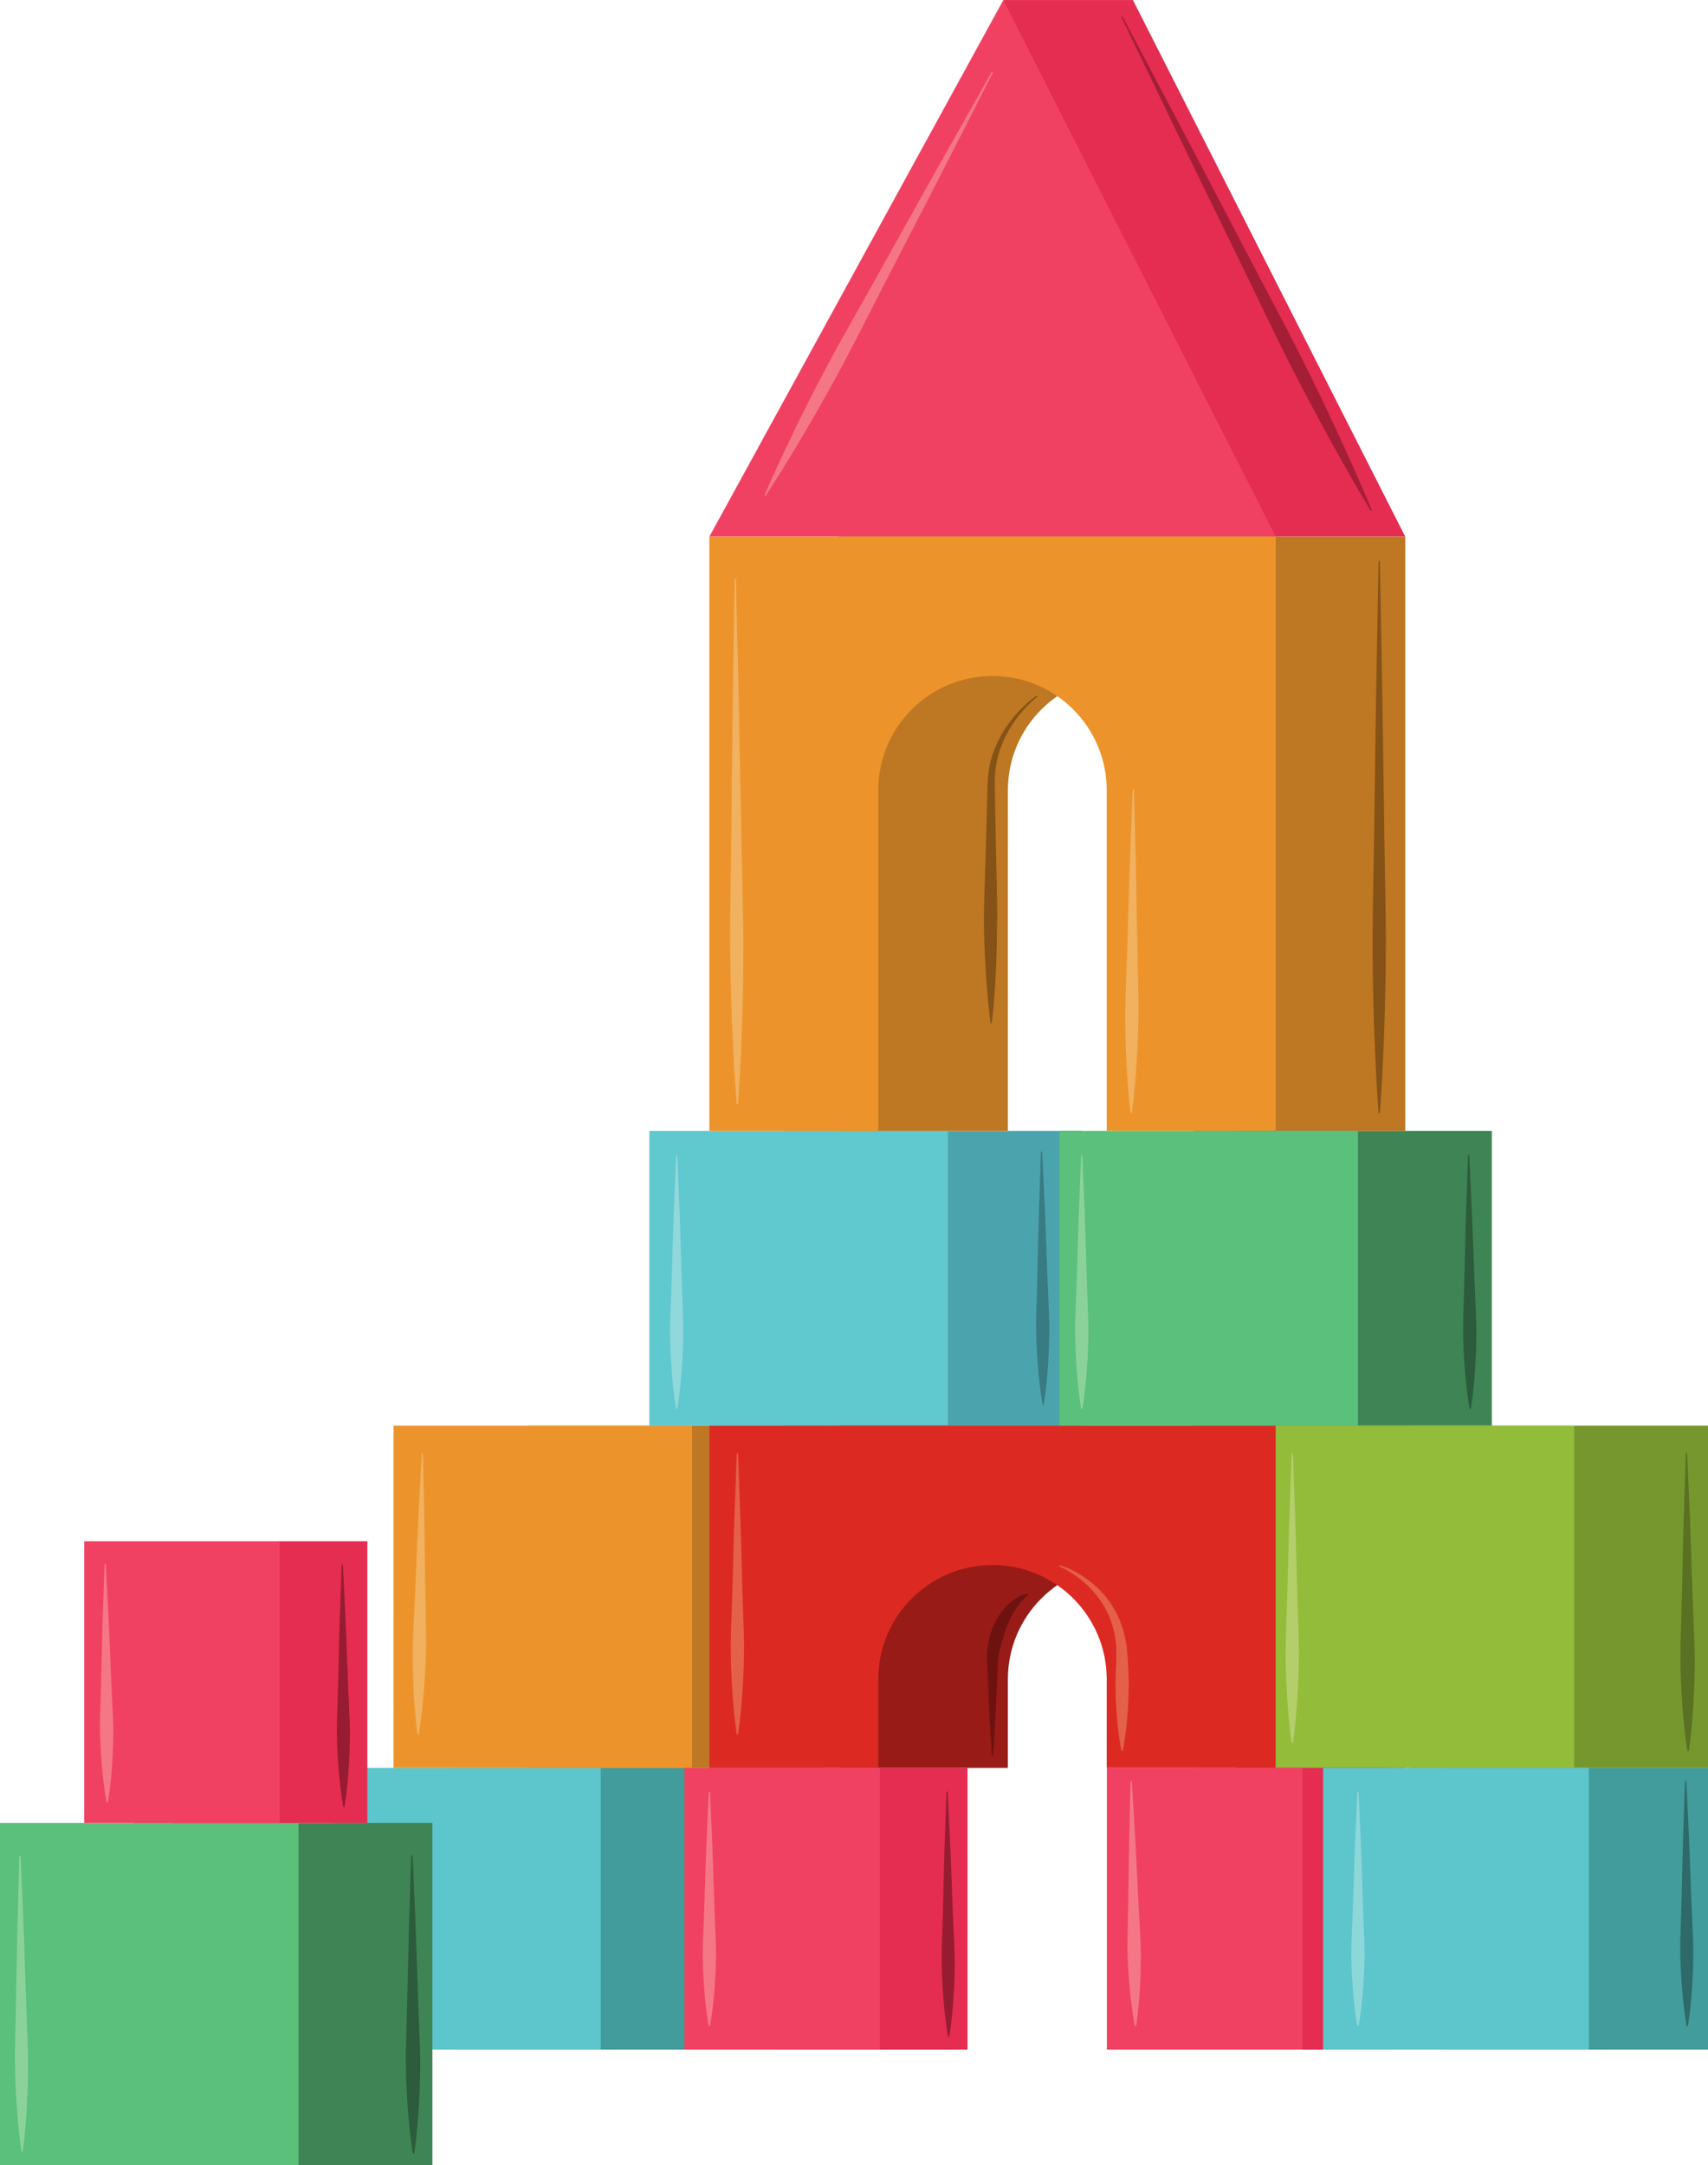 <?xml version="1.0" encoding="UTF-8"?><svg xmlns="http://www.w3.org/2000/svg" xmlns:xlink="http://www.w3.org/1999/xlink" height="1691.5" preserveAspectRatio="xMidYMid meet" version="1.0" viewBox="393.5 214.9 1334.3 1691.5" width="1334.3" zoomAndPan="magnify"><g><g><path d="M 748.285 1816.07 L 955.875 1816.07 L 955.875 1596.039 L 748.285 1596.039 Z M 748.285 1816.07" fill="#419c9b"/></g><g><path d="M 862.777 1816.078 L 655.184 1816.078 L 655.184 1596.039 L 862.777 1596.039 L 862.777 1816.078" fill="#5dc5cc"/></g><g><path d="M 805.539 1596.039 L 1038.738 1596.039 L 1038.738 1328.66 L 805.539 1328.66 Z M 805.539 1596.039" fill="#be7722"/></g><g><path d="M 700.949 1596.039 L 934.148 1596.039 L 934.148 1328.66 L 700.949 1328.66 Z M 700.949 1596.039" fill="#ec942b"/></g><g><path d="M 731.281 1906.391 L 498.074 1906.391 L 498.074 1639 L 731.281 1639 L 731.281 1906.391" fill="#3e8454"/></g><g><path d="M 393.488 1906.391 L 626.695 1906.391 L 626.695 1639 L 393.488 1639 Z M 393.488 1906.391" fill="#5ac07b"/></g><g><path d="M 1005.379 1328.66 L 1238.578 1328.66 L 1238.578 1098.41 L 1005.379 1098.41 Z M 1005.379 1328.66" fill="#4ba4ad"/></g><g><path d="M 900.785 1328.66 L 1133.988 1328.66 L 1133.988 1098.41 L 900.785 1098.41 Z M 900.785 1328.66" fill="#60c8cf"/></g><g><path d="M 1491.281 634.148 L 1278.543 214.934 L 1177.305 214.934 C 1177.305 214.934 1199.676 275.816 1217.938 325.555 L 1048.898 634.148 L 1491.281 634.148" fill="#e52c51"/></g><g><path d="M 947.656 634.148 L 1177.305 214.934 L 1390.043 634.148 L 947.656 634.148" fill="#f14163"/></g><g><path d="M 1048.898 634.141 L 1048.898 1098.41 L 1180.859 1098.41 L 1180.859 832.238 C 1180.859 782.961 1220.801 743.02 1270.09 743.02 C 1319.359 743.02 1359.32 782.961 1359.32 832.238 L 1359.32 1098.41 L 1491.281 1098.41 L 1491.281 634.141 L 1048.898 634.141" fill="#be7722"/></g><g><path d="M 947.656 634.141 L 947.656 1098.41 L 1079.609 1098.41 L 1079.609 832.238 C 1079.609 782.961 1119.559 743.02 1168.852 743.02 C 1218.121 743.02 1258.07 782.961 1258.07 832.238 L 1258.07 1098.41 L 1390.039 1098.41 L 1390.039 634.141 L 947.656 634.141" fill="#ec942b"/></g><g><path d="M 1180.859 1596.039 L 1180.859 1526.762 C 1180.859 1477.48 1220.801 1437.531 1270.09 1437.531 C 1319.359 1437.531 1359.32 1477.48 1359.32 1526.762 L 1359.32 1596.039 L 1491.281 1596.039 L 1491.281 1328.66 L 1048.898 1328.66 L 1048.898 1596.039 L 1180.859 1596.039" fill="#981b17"/></g><g><path d="M 1079.609 1596.039 L 1079.609 1526.762 C 1079.609 1477.48 1119.559 1437.531 1168.852 1437.531 C 1218.121 1437.531 1258.07 1477.48 1258.07 1526.762 L 1258.07 1596.039 L 1390.039 1596.039 L 1390.039 1328.66 L 947.656 1328.66 L 947.656 1596.039 L 1079.609 1596.039" fill="#dc2a23"/></g><g><path d="M 1558.93 1328.66 L 1325.73 1328.66 L 1325.73 1098.41 L 1558.93 1098.41 L 1558.93 1328.66" fill="#3e8454"/></g><g><path d="M 1221.141 1328.66 L 1454.352 1328.66 L 1454.352 1098.41 L 1221.141 1098.41 Z M 1221.141 1328.66" fill="#5ac07b"/></g><g><path d="M 1727.832 1596.039 L 1494.617 1596.039 L 1494.617 1328.66 L 1727.832 1328.66 L 1727.832 1596.039" fill="#76962e"/></g><g><path d="M 1390.039 1596.039 L 1623.25 1596.039 L 1623.25 1328.66 L 1390.039 1328.66 Z M 1390.039 1596.039" fill="#93bc3a"/></g><g><path d="M 1326.68 1816.07 L 1479.391 1816.07 L 1479.391 1596.039 L 1326.68 1596.039 Z M 1326.68 1816.07" fill="#e52c51"/></g><g><path d="M 1258.199 1816.07 L 1410.91 1816.07 L 1410.91 1596.039 L 1258.199 1596.039 Z M 1258.199 1816.07" fill="#f14163"/></g><g><path d="M 1727.832 1816.078 L 1520.238 1816.078 L 1520.238 1596.039 L 1727.832 1596.039 L 1727.832 1816.078" fill="#419c9b"/></g><g><path d="M 1634.727 1816.07 L 1427.125 1816.07 L 1427.125 1596.043 L 1634.727 1596.043 L 1634.727 1816.07" fill="#5dc5cc"/></g><g><path d="M 1149.328 1816.078 L 996.625 1816.078 L 996.625 1596.039 L 1149.328 1596.039 L 1149.328 1816.078" fill="#e52c51"/></g><g><path d="M 928.141 1816.07 L 1080.852 1816.07 L 1080.852 1596.039 L 928.141 1596.039 Z M 928.141 1816.07" fill="#f14163"/></g><g><path d="M 680.477 1639 L 527.77 1639 L 527.77 1418.969 L 680.477 1418.969 L 680.477 1639" fill="#e52c51"/></g><g><path d="M 459.285 1639 L 611.992 1639 L 611.992 1418.98 L 459.285 1418.98 Z M 459.285 1639" fill="#f14163"/></g><g><path d="M 1168.41 270.84 C 1168.41 270.84 1156.871 291.285 1139.543 321.957 C 1122.125 352.578 1099.387 393.664 1076.496 434.652 C 1064.996 455.117 1053.367 475.535 1042.809 494.844 C 1037.727 504.609 1032.637 513.945 1028.125 522.973 C 1023.547 531.957 1019.285 540.496 1015.418 548.414 C 1011.508 556.305 1008.156 563.664 1005.059 570.117 C 1001.957 576.578 999.332 582.246 997.266 586.969 C 993.004 596.328 990.738 601.777 990.734 601.777 L 991.613 602.246 C 991.613 602.246 994.898 597.348 1000.355 588.617 C 1003.148 584.289 1006.418 578.965 1010.086 572.82 C 1013.758 566.676 1018.039 559.816 1022.457 552.184 C 1026.926 544.598 1031.676 536.328 1036.637 527.539 C 1041.668 518.793 1046.637 509.391 1051.965 499.762 C 1062.227 480.297 1072.816 459.332 1083.527 438.422 C 1105.035 396.699 1126.715 355.039 1142.629 323.605 C 1158.633 292.238 1169.285 271.309 1169.285 271.309 L 1168.41 270.84" fill="#f57785"/></g><g><path d="M 968.398 666.859 L 967.402 666.871 C 967.402 666.871 967.008 692.539 966.414 731.051 C 965.715 769.559 965.312 820.91 964.738 872.262 C 964.395 897.93 963.91 923.609 963.84 947.68 C 964.027 959.711 964.008 971.34 964.348 982.371 C 964.602 993.41 964.926 1003.828 965.309 1013.461 C 965.633 1023.09 966.191 1031.898 966.551 1039.73 C 966.914 1047.551 967.305 1054.371 967.734 1059.98 C 968.461 1071.211 969.062 1077.621 969.062 1077.621 L 970.055 1077.621 C 970.055 1077.621 970.609 1071.199 971.242 1059.969 C 971.629 1054.352 971.965 1047.52 972.262 1039.711 C 972.555 1031.879 973.047 1023.051 973.293 1013.422 C 973.598 1003.801 973.836 993.359 974 982.34 C 974.254 971.301 974.141 959.672 974.227 947.641 C 973.969 923.57 973.273 897.898 972.719 872.23 C 971.727 820.891 970.914 769.539 969.906 731.039 C 969 692.531 968.398 666.859 968.398 666.859" fill="#f1b15f"/></g><g><path d="M 922.637 1117.531 L 921.637 1117.531 C 921.637 1117.531 921.141 1129.898 920.391 1148.461 C 919.535 1167 918.926 1191.75 918.145 1216.48 C 917.785 1228.852 917.082 1241.219 916.941 1252.809 C 916.961 1264.41 917.473 1275.23 918.145 1284.512 C 919.418 1303.07 921.637 1315.43 921.637 1315.43 L 922.641 1315.43 C 922.641 1315.43 924.855 1303.07 926.129 1284.512 C 926.805 1275.23 927.316 1264.41 927.336 1252.809 C 927.191 1241.219 926.492 1228.852 926.129 1216.48 C 925.348 1191.75 924.742 1167 923.887 1148.461 C 923.137 1129.898 922.637 1117.531 922.637 1117.531" fill="#90d8db"/></g><g><path d="M 722.938 1350.352 C 722.938 1350.352 722.227 1364.051 721.172 1384.629 C 720 1405.191 718.98 1432.621 717.781 1460.051 C 717.211 1473.77 716.305 1487.48 715.969 1500.328 C 715.793 1513.199 716.121 1525.211 716.641 1535.512 C 717.605 1556.109 719.609 1569.859 719.609 1569.859 L 720.609 1569.879 C 720.613 1569.879 723.035 1556.199 724.621 1535.641 C 725.449 1525.359 726.145 1513.352 726.363 1500.488 C 726.41 1487.629 725.918 1473.898 725.766 1460.18 C 725.398 1432.719 725.211 1405.27 724.66 1384.68 C 724.223 1364.09 723.934 1350.359 723.934 1350.359 L 722.938 1350.352" fill="#f1b15f"/></g><g><path d="M 970.059 1350.352 L 969.062 1350.352 C 969.062 1350.352 968.562 1364.07 967.812 1384.66 C 966.957 1405.23 966.348 1432.672 965.57 1460.109 C 965.207 1473.828 964.504 1487.551 964.359 1500.41 C 964.383 1513.281 964.895 1525.281 965.57 1535.57 C 966.844 1556.148 969.062 1569.871 969.062 1569.871 L 970.059 1569.871 C 970.062 1569.871 972.273 1556.148 973.547 1535.57 C 974.227 1525.281 974.738 1513.281 974.758 1500.41 C 974.613 1487.551 973.914 1473.828 973.547 1460.109 C 972.766 1432.672 972.16 1405.23 971.305 1384.66 C 970.562 1364.07 970.059 1350.352 970.059 1350.352" fill="#e56048"/></g><g><path d="M 1403.539 1350.352 L 1402.539 1350.352 C 1402.539 1350.352 1402.039 1364.488 1401.301 1385.691 C 1400.449 1406.891 1399.84 1435.172 1399.051 1463.43 C 1398.691 1477.57 1397.98 1491.711 1397.84 1504.961 C 1397.859 1518.219 1398.379 1530.578 1399.051 1541.18 C 1400.32 1562.379 1402.539 1576.52 1402.539 1576.52 L 1403.539 1576.52 C 1403.539 1576.52 1405.762 1562.379 1407.031 1541.18 C 1407.699 1530.578 1408.219 1518.219 1408.238 1504.961 C 1408.09 1491.711 1407.391 1477.57 1407.031 1463.43 C 1406.25 1435.172 1405.648 1406.891 1404.789 1385.691 C 1404.039 1364.488 1403.539 1350.352 1403.539 1350.352" fill="#b4ce6c"/></g><g><path d="M 1239.078 1117.531 L 1238.078 1117.531 C 1238.078 1117.531 1237.578 1129.898 1236.828 1148.461 C 1235.98 1167 1235.371 1191.75 1234.59 1216.48 C 1234.23 1228.852 1233.52 1241.219 1233.379 1252.809 C 1233.398 1264.41 1233.922 1275.23 1234.59 1284.512 C 1235.871 1303.07 1238.078 1315.43 1238.078 1315.43 L 1239.078 1315.43 C 1239.078 1315.43 1241.289 1303.07 1242.57 1284.512 C 1243.25 1275.23 1243.762 1264.41 1243.781 1252.809 C 1243.629 1241.219 1242.93 1228.852 1242.57 1216.48 C 1241.789 1191.75 1241.18 1167 1240.32 1148.461 C 1239.578 1129.898 1239.078 1117.531 1239.078 1117.531" fill="#8bd29a"/></g><g><path d="M 476.148 1436.82 L 475.152 1436.84 C 475.152 1436.84 474.758 1448.48 474.164 1465.949 C 473.465 1483.422 473.066 1506.711 472.492 1529.988 C 472.23 1541.641 471.637 1553.281 471.59 1564.199 C 471.711 1575.109 472.309 1585.289 473.062 1594.02 C 474.492 1611.469 476.812 1623.09 476.812 1623.09 L 477.816 1623.078 C 477.816 1623.078 479.926 1611.422 481.047 1593.949 C 481.641 1585.211 482.059 1575.02 481.98 1564.109 C 481.746 1553.199 480.941 1541.559 480.473 1529.93 C 479.48 1506.648 478.668 1483.371 477.656 1465.922 C 476.75 1448.461 476.148 1436.82 476.148 1436.82" fill="#f57785"/></g><g><path d="M 409.633 1664.66 L 408.633 1664.66 C 408.633 1664.66 408.238 1679.121 407.648 1700.789 C 406.945 1722.461 406.551 1751.371 405.969 1780.27 C 405.711 1794.719 405.113 1809.172 405.07 1822.719 C 405.188 1836.262 405.793 1848.891 406.543 1859.73 C 407.973 1881.391 410.293 1895.82 410.293 1895.82 L 411.293 1895.809 C 411.293 1895.809 413.406 1881.352 414.523 1859.672 C 415.121 1848.828 415.539 1836.191 415.465 1822.641 C 415.223 1809.09 414.422 1794.648 413.953 1780.211 C 412.961 1751.32 412.148 1722.43 411.137 1700.77 C 410.234 1679.102 409.633 1664.66 409.633 1664.66" fill="#8bd29a"/></g><g><path d="M 948.156 1614.77 L 947.152 1614.77 C 947.152 1614.77 946.656 1626.199 945.91 1643.352 C 945.055 1660.5 944.445 1683.371 943.664 1706.23 C 943.301 1717.66 942.602 1729.109 942.457 1739.82 C 942.477 1750.539 942.992 1760.539 943.664 1769.121 C 944.938 1786.27 947.152 1797.699 947.152 1797.699 L 948.156 1797.699 C 948.156 1797.699 950.371 1786.27 951.645 1769.121 C 952.32 1760.539 952.836 1750.539 952.855 1739.82 C 952.711 1729.109 952.008 1717.66 951.645 1706.23 C 950.863 1683.371 950.258 1660.5 949.402 1643.352 C 948.652 1626.199 948.156 1614.77 948.156 1614.77" fill="#f57785"/></g><g><path d="M 1277.719 1606.449 L 1276.711 1606.461 C 1276.711 1606.461 1276.43 1618.43 1275.988 1636.371 C 1275.449 1654.309 1275.25 1678.23 1274.879 1702.148 C 1274.738 1714.109 1274.238 1726.07 1274.289 1737.281 C 1274.512 1748.48 1275.199 1758.941 1276.031 1767.891 C 1277.621 1785.801 1280.039 1797.711 1280.039 1797.711 L 1281.039 1797.699 C 1281.039 1797.699 1283.051 1785.699 1284.012 1767.75 C 1284.531 1758.781 1284.859 1748.309 1284.68 1737.09 C 1284.34 1725.898 1283.441 1713.961 1282.871 1702.012 C 1281.672 1678.121 1280.641 1654.219 1279.48 1636.309 C 1278.43 1618.391 1277.719 1606.449 1277.719 1606.449" fill="#f57785"/></g><g><path d="M 1454.852 1614.77 L 1453.84 1614.77 C 1453.84 1614.77 1453.352 1626.199 1452.602 1643.352 C 1451.75 1660.5 1451.141 1683.371 1450.359 1706.23 C 1450 1717.66 1449.289 1729.109 1449.148 1739.82 C 1449.172 1750.539 1449.68 1760.539 1450.359 1769.121 C 1451.629 1786.27 1453.84 1797.699 1453.84 1797.699 L 1454.852 1797.699 C 1454.852 1797.699 1457.059 1786.27 1458.34 1769.121 C 1459.012 1760.539 1459.52 1750.539 1459.539 1739.82 C 1459.398 1729.109 1458.699 1717.66 1458.34 1706.23 C 1457.551 1683.371 1456.949 1660.5 1456.09 1643.352 C 1455.34 1626.199 1454.852 1614.77 1454.852 1614.77" fill="#8dd7d9"/></g><g><path d="M 1278.379 831.5 C 1278.379 831.5 1277.781 847.289 1276.871 870.988 C 1275.859 894.68 1275.051 926.27 1274.051 957.859 C 1273.59 973.66 1272.781 989.449 1272.539 1004.262 C 1272.461 1019.07 1272.891 1032.898 1273.48 1044.75 C 1274.609 1068.449 1276.711 1084.27 1276.711 1084.27 L 1277.719 1084.281 C 1277.719 1084.281 1280.039 1068.488 1281.469 1044.809 C 1282.211 1032.961 1282.82 1019.141 1282.941 1004.328 C 1282.891 989.52 1282.301 973.711 1282.039 957.91 C 1281.461 926.309 1281.07 894.711 1280.359 871.012 C 1279.77 847.309 1279.379 831.5 1279.379 831.5 L 1278.379 831.5" fill="#f1b15f"/></g><g><path d="M 1221.301 1437.609 L 1220.98 1438.539 C 1220.98 1438.539 1223.359 1439.48 1227.25 1441.719 C 1229.18 1442.84 1231.512 1444.238 1234.039 1446.051 C 1235.32 1446.91 1236.629 1447.922 1237.969 1449.031 C 1239.359 1450.078 1240.73 1451.27 1242.102 1452.59 C 1243.531 1453.84 1244.93 1455.219 1246.281 1456.762 C 1247.699 1458.219 1249.09 1459.801 1250.352 1461.539 C 1251.699 1463.23 1253.039 1464.969 1254.199 1466.91 C 1255.441 1468.781 1256.691 1470.711 1257.66 1472.828 C 1258.711 1474.898 1259.859 1476.961 1260.59 1479.25 C 1261.371 1481.512 1262.449 1483.68 1262.91 1486.09 C 1263.43 1488.461 1264.23 1490.781 1264.551 1493.219 L 1265.52 1500.539 C 1265.578 1505.539 1265.801 1510.281 1265.422 1515.48 C 1265.141 1520.559 1264.93 1525.57 1264.891 1530.422 C 1264.91 1540.109 1265.422 1549.16 1266.102 1556.91 C 1267.352 1572.41 1269.59 1582.762 1269.59 1582.762 L 1270.59 1582.762 C 1270.59 1582.762 1272.828 1572.43 1274.078 1556.922 C 1274.762 1549.16 1275.27 1540.121 1275.289 1530.43 C 1275.238 1525.59 1275.039 1520.57 1274.77 1515.48 C 1274.602 1510.512 1274.02 1504.93 1273.449 1499.621 L 1271.809 1491.66 C 1271.262 1489.031 1270.211 1486.52 1269.449 1483.98 C 1268.73 1481.41 1267.41 1479.09 1266.379 1476.699 C 1265.391 1474.301 1263.98 1472.129 1262.68 1469.961 C 1261.461 1467.75 1259.969 1465.77 1258.48 1463.859 C 1257.102 1461.871 1255.531 1460.109 1253.922 1458.461 C 1252.41 1456.75 1250.789 1455.219 1249.16 1453.82 C 1247.59 1452.34 1245.988 1451.039 1244.379 1449.871 C 1242.84 1448.629 1241.289 1447.531 1239.75 1446.57 C 1238.27 1445.559 1236.828 1444.641 1235.422 1443.879 C 1232.66 1442.25 1230.141 1441.051 1228.039 1440.141 C 1223.852 1438.301 1221.301 1437.609 1221.301 1437.609" fill="#e56048"/></g><g><path d="M 1270.535 228.031 C 1270.535 228.031 1283.133 251.887 1302.051 287.68 C 1321.062 323.426 1345.934 371.328 1370.965 419.145 C 1383.527 443.039 1396.227 466.859 1407.766 489.371 C 1413.344 500.723 1418.91 511.602 1423.887 522.082 C 1428.93 532.531 1433.613 542.441 1437.863 551.637 C 1442.176 560.793 1445.883 569.309 1449.301 576.793 C 1452.715 584.289 1455.621 590.844 1457.91 596.293 C 1462.629 607.148 1465.16 613.422 1465.16 613.422 L 1464.871 614.074 L 1464.266 613.875 C 1464.266 613.875 1460.711 608.113 1454.785 597.887 C 1451.75 592.797 1448.207 586.566 1444.211 579.375 C 1440.211 572.18 1435.551 564.141 1430.742 555.227 C 1425.871 546.348 1420.676 536.691 1415.262 526.441 C 1409.777 516.227 1404.316 505.281 1398.492 494.043 C 1387.234 471.395 1375.613 447.035 1363.84 422.75 C 1340.203 374.219 1316.426 325.773 1298.949 289.262 C 1281.355 252.793 1269.641 228.473 1269.641 228.473 L 1269.875 227.809 L 1270.535 228.031" fill="#a51e37"/></g><g><path d="M 1471.449 653.559 C 1471.449 653.559 1471.949 680.48 1472.699 720.859 C 1473.551 761.238 1474.16 815.078 1474.949 868.922 C 1475.391 895.84 1475.98 922.762 1476.148 948 C 1476.012 960.609 1476.078 972.809 1475.781 984.379 C 1475.57 995.941 1475.289 1006.879 1474.949 1016.98 C 1474.66 1027.07 1474.141 1036.328 1473.809 1044.531 C 1473.48 1052.73 1473.121 1059.879 1472.711 1065.77 C 1472.031 1077.551 1471.449 1084.281 1471.449 1084.281 L 1470.91 1084.73 L 1470.461 1084.281 C 1470.461 1084.281 1469.879 1077.551 1469.199 1065.77 C 1468.789 1059.879 1468.43 1052.73 1468.102 1044.531 C 1467.77 1036.328 1467.25 1027.07 1466.961 1016.98 C 1466.621 1006.879 1466.34 995.941 1466.129 984.379 C 1465.828 972.809 1465.898 960.609 1465.762 948 C 1465.93 922.762 1466.52 895.84 1466.961 868.922 C 1467.738 815.078 1468.352 761.238 1469.211 720.859 C 1469.961 680.48 1470.461 653.559 1470.461 653.559 L 1470.961 653.07 L 1471.449 653.559" fill="#855217"/></g><g><path d="M 1541.301 1117.531 C 1541.301 1117.531 1541.879 1129.891 1542.738 1148.441 C 1543.711 1167 1544.469 1191.73 1545.41 1216.461 C 1545.859 1228.82 1546.629 1241.191 1546.852 1252.781 C 1546.91 1264.379 1546.461 1275.199 1545.84 1284.48 C 1544.68 1303.039 1542.551 1315.43 1542.539 1315.43 L 1541.961 1315.84 L 1541.551 1315.43 C 1541.551 1315.43 1539.25 1303.078 1537.859 1284.539 C 1537.129 1275.262 1536.551 1264.441 1536.449 1252.852 C 1536.52 1241.25 1537.141 1228.879 1537.43 1216.512 C 1538.059 1191.77 1538.512 1167.02 1539.25 1148.469 C 1539.879 1129.91 1540.301 1117.539 1540.301 1117.539 L 1540.809 1117.051 L 1541.301 1117.531" fill="#2c5c3b"/></g><g><path d="M 1711.531 1350.352 C 1711.531 1350.352 1712.141 1364.883 1713.066 1386.664 C 1714.109 1408.441 1714.922 1437.48 1715.934 1466.531 C 1716.41 1481.051 1717.242 1495.582 1717.461 1509.203 C 1717.516 1522.812 1717.031 1535.52 1716.355 1546.422 C 1715.09 1568.211 1712.773 1582.754 1712.762 1582.754 L 1712.141 1583.211 L 1711.688 1582.762 C 1711.688 1582.762 1709.211 1568.254 1707.703 1546.473 C 1706.926 1535.582 1706.293 1522.871 1706.207 1509.25 C 1706.281 1495.641 1706.969 1481.113 1707.285 1466.582 C 1707.98 1437.531 1708.473 1408.473 1709.285 1386.684 C 1709.98 1364.883 1710.445 1350.363 1710.445 1350.363 L 1710.992 1349.844 L 1711.531 1350.352" fill="#597122"/></g><g><path d="M 1710.855 1606.453 C 1710.855 1606.453 1711.426 1618.402 1712.277 1636.32 C 1713.234 1654.25 1713.984 1678.152 1714.898 1702.051 C 1715.34 1714 1716.102 1725.953 1716.309 1737.16 C 1716.375 1748.359 1715.941 1758.832 1715.332 1767.801 C 1714.203 1785.742 1712.098 1797.711 1712.098 1797.711 L 1711.52 1798.109 L 1711.109 1797.711 C 1711.109 1797.711 1708.867 1785.781 1707.488 1767.852 C 1706.762 1758.891 1706.191 1748.434 1706.105 1737.23 C 1706.16 1726.02 1706.781 1714.062 1707.055 1702.113 C 1707.676 1678.191 1708.117 1654.281 1708.836 1636.344 C 1709.457 1618.41 1709.875 1606.453 1709.875 1606.453 L 1710.371 1605.973 L 1710.855 1606.453" fill="#2d6a69"/></g><g><path d="M 1133.859 1614.77 C 1133.859 1614.77 1134.43 1626.719 1135.281 1644.641 C 1136.238 1662.57 1136.988 1686.469 1137.922 1710.379 C 1138.352 1722.328 1139.121 1734.281 1139.328 1745.48 C 1139.391 1756.691 1138.949 1767.148 1138.34 1776.129 C 1137.211 1794.059 1135.109 1806.031 1135.102 1806.031 L 1134.531 1806.441 L 1134.129 1806.039 C 1134.129 1806.039 1131.871 1794.102 1130.488 1776.18 C 1129.77 1767.211 1129.199 1756.762 1129.121 1745.551 C 1129.18 1734.34 1129.789 1722.379 1130.07 1710.43 C 1130.68 1686.52 1131.121 1662.602 1131.84 1644.672 C 1132.461 1626.73 1132.879 1614.77 1132.879 1614.77 L 1133.391 1614.301 L 1133.859 1614.77" fill="#971c31"/></g><g><path d="M 715.836 1664.629 C 715.836 1664.629 716.453 1679.16 717.383 1700.941 C 718.426 1722.73 719.238 1751.77 720.246 1780.828 C 720.715 1795.352 721.551 1809.879 721.777 1823.488 C 721.832 1837.109 721.344 1849.82 720.672 1860.719 C 719.406 1882.52 717.086 1897.059 717.082 1897.059 L 716.453 1897.512 L 716 1897.07 C 716 1897.07 713.52 1882.551 712.02 1860.77 C 711.234 1849.879 710.609 1837.172 710.516 1823.551 C 710.594 1809.93 711.277 1795.398 711.59 1780.871 C 712.285 1751.809 712.789 1722.762 713.598 1700.961 C 714.289 1679.172 714.754 1664.629 714.754 1664.629 L 715.312 1664.109 L 715.836 1664.629" fill="#2c5c3b"/></g><g><path d="M 661.387 1437.609 C 661.387 1437.609 661.957 1449.398 662.809 1467.09 C 663.77 1484.789 664.52 1508.379 665.445 1531.98 C 665.879 1543.77 666.648 1555.57 666.859 1566.629 C 666.914 1577.699 666.48 1588.02 665.875 1596.879 C 664.738 1614.578 662.637 1626.398 662.637 1626.398 L 662.059 1626.801 L 661.656 1626.398 C 661.656 1626.398 659.398 1614.621 658.027 1596.93 C 657.305 1588.078 656.73 1577.762 656.641 1566.699 C 656.707 1555.641 657.32 1543.828 657.598 1532.031 C 658.211 1508.43 658.652 1484.82 659.375 1467.109 C 659.996 1449.41 660.41 1437.609 660.41 1437.609 L 660.914 1437.141 L 661.387 1437.609" fill="#971c31"/></g><g><path d="M 1207.691 1114.781 C 1207.691 1114.781 1208.27 1127.121 1209.129 1145.629 C 1210.109 1164.141 1210.859 1188.828 1211.801 1213.5 C 1212.25 1225.84 1213.02 1238.191 1213.238 1249.762 C 1213.289 1261.328 1212.852 1272.141 1212.23 1281.398 C 1211.078 1299.93 1208.941 1312.281 1208.941 1312.281 L 1208.352 1312.699 L 1207.941 1312.289 C 1207.941 1312.289 1205.648 1299.949 1204.262 1281.449 C 1203.531 1272.191 1202.949 1261.398 1202.859 1249.82 C 1202.922 1238.25 1203.551 1225.898 1203.828 1213.559 C 1204.461 1188.871 1204.91 1164.18 1205.641 1145.648 C 1206.27 1127.129 1206.691 1114.781 1206.691 1114.781 L 1207.211 1114.301 L 1207.691 1114.781" fill="#397b83"/></g><g><path d="M 1168.34 1586.5 C 1168.34 1586.5 1167.828 1578 1167.07 1565.262 C 1166.262 1552.52 1165.629 1535.52 1164.859 1518.531 L 1164.531 1512.172 L 1164.449 1510.578 L 1164.43 1510.18 L 1164.449 1509.512 L 1164.48 1508.609 C 1164.531 1507.441 1164.578 1506.34 1164.68 1505.23 C 1165.031 1500.82 1165.77 1496.52 1166.879 1492.441 C 1168.109 1488.391 1169.559 1484.531 1171.488 1481.102 C 1173.301 1477.629 1175.449 1474.551 1177.66 1471.91 C 1179.922 1469.309 1182.211 1467.129 1184.469 1465.48 C 1186.578 1463.699 1188.879 1462.699 1190.559 1461.73 C 1192.34 1460.898 1193.84 1460.469 1194.82 1460.141 C 1195.801 1459.828 1196.328 1459.66 1196.328 1459.66 L 1196.961 1460 L 1196.828 1460.512 L 1196.789 1460.559 C 1196.789 1460.559 1195.281 1462.039 1192.641 1464.641 C 1191.52 1466.109 1189.91 1467.52 1188.578 1469.621 C 1187.059 1471.539 1185.68 1473.922 1184.211 1476.469 C 1181.391 1481.68 1178.949 1488.148 1176.859 1495.32 C 1175.809 1498.898 1174.77 1502.66 1173.941 1506.52 C 1173.73 1507.48 1173.559 1508.469 1173.41 1509.391 L 1173.301 1510.078 L 1173.262 1510.18 L 1173.238 1510.578 L 1173.16 1512.172 L 1172.84 1518.531 C 1172.059 1535.52 1171.43 1552.52 1170.621 1565.262 C 1169.859 1578 1169.34 1586.5 1169.34 1586.5 L 1168.82 1586.969 L 1168.34 1586.5" fill="#6e120f"/></g><g><path d="M 1203.672 759.359 C 1203.672 759.359 1200.34 761.809 1195.34 767.059 C 1190.371 772.281 1183.75 780.371 1178.398 791.422 C 1175.84 796.98 1173.512 803.199 1172.141 810.02 C 1170.871 816.941 1170.328 823.922 1170.691 831.871 C 1170.969 847.48 1171.27 864.141 1171.57 880.809 C 1171.852 897.461 1172.48 914.129 1172.551 929.738 C 1172.371 945.371 1172.16 959.891 1171.52 972.379 C 1170.43 997.328 1168.328 1014.012 1168.328 1014.012 L 1167.77 1014.449 L 1167.328 1014.02 C 1167.328 1014.02 1164.988 997.391 1163.539 972.371 C 1162.82 959.871 1162.02 945.25 1162.148 929.641 C 1162.371 914.031 1163.141 897.379 1163.59 880.73 C 1164.039 864.07 1164.488 847.422 1164.91 831.809 C 1164.91 824.141 1165.73 816 1167.559 808.949 C 1169.449 801.809 1172.289 795.43 1175.301 789.82 C 1181.551 778.672 1188.801 770.871 1194.16 765.859 C 1199.531 760.852 1203.09 758.551 1203.09 758.551 L 1203.781 758.66 L 1203.672 759.359" fill="#855217"/></g></g></svg>